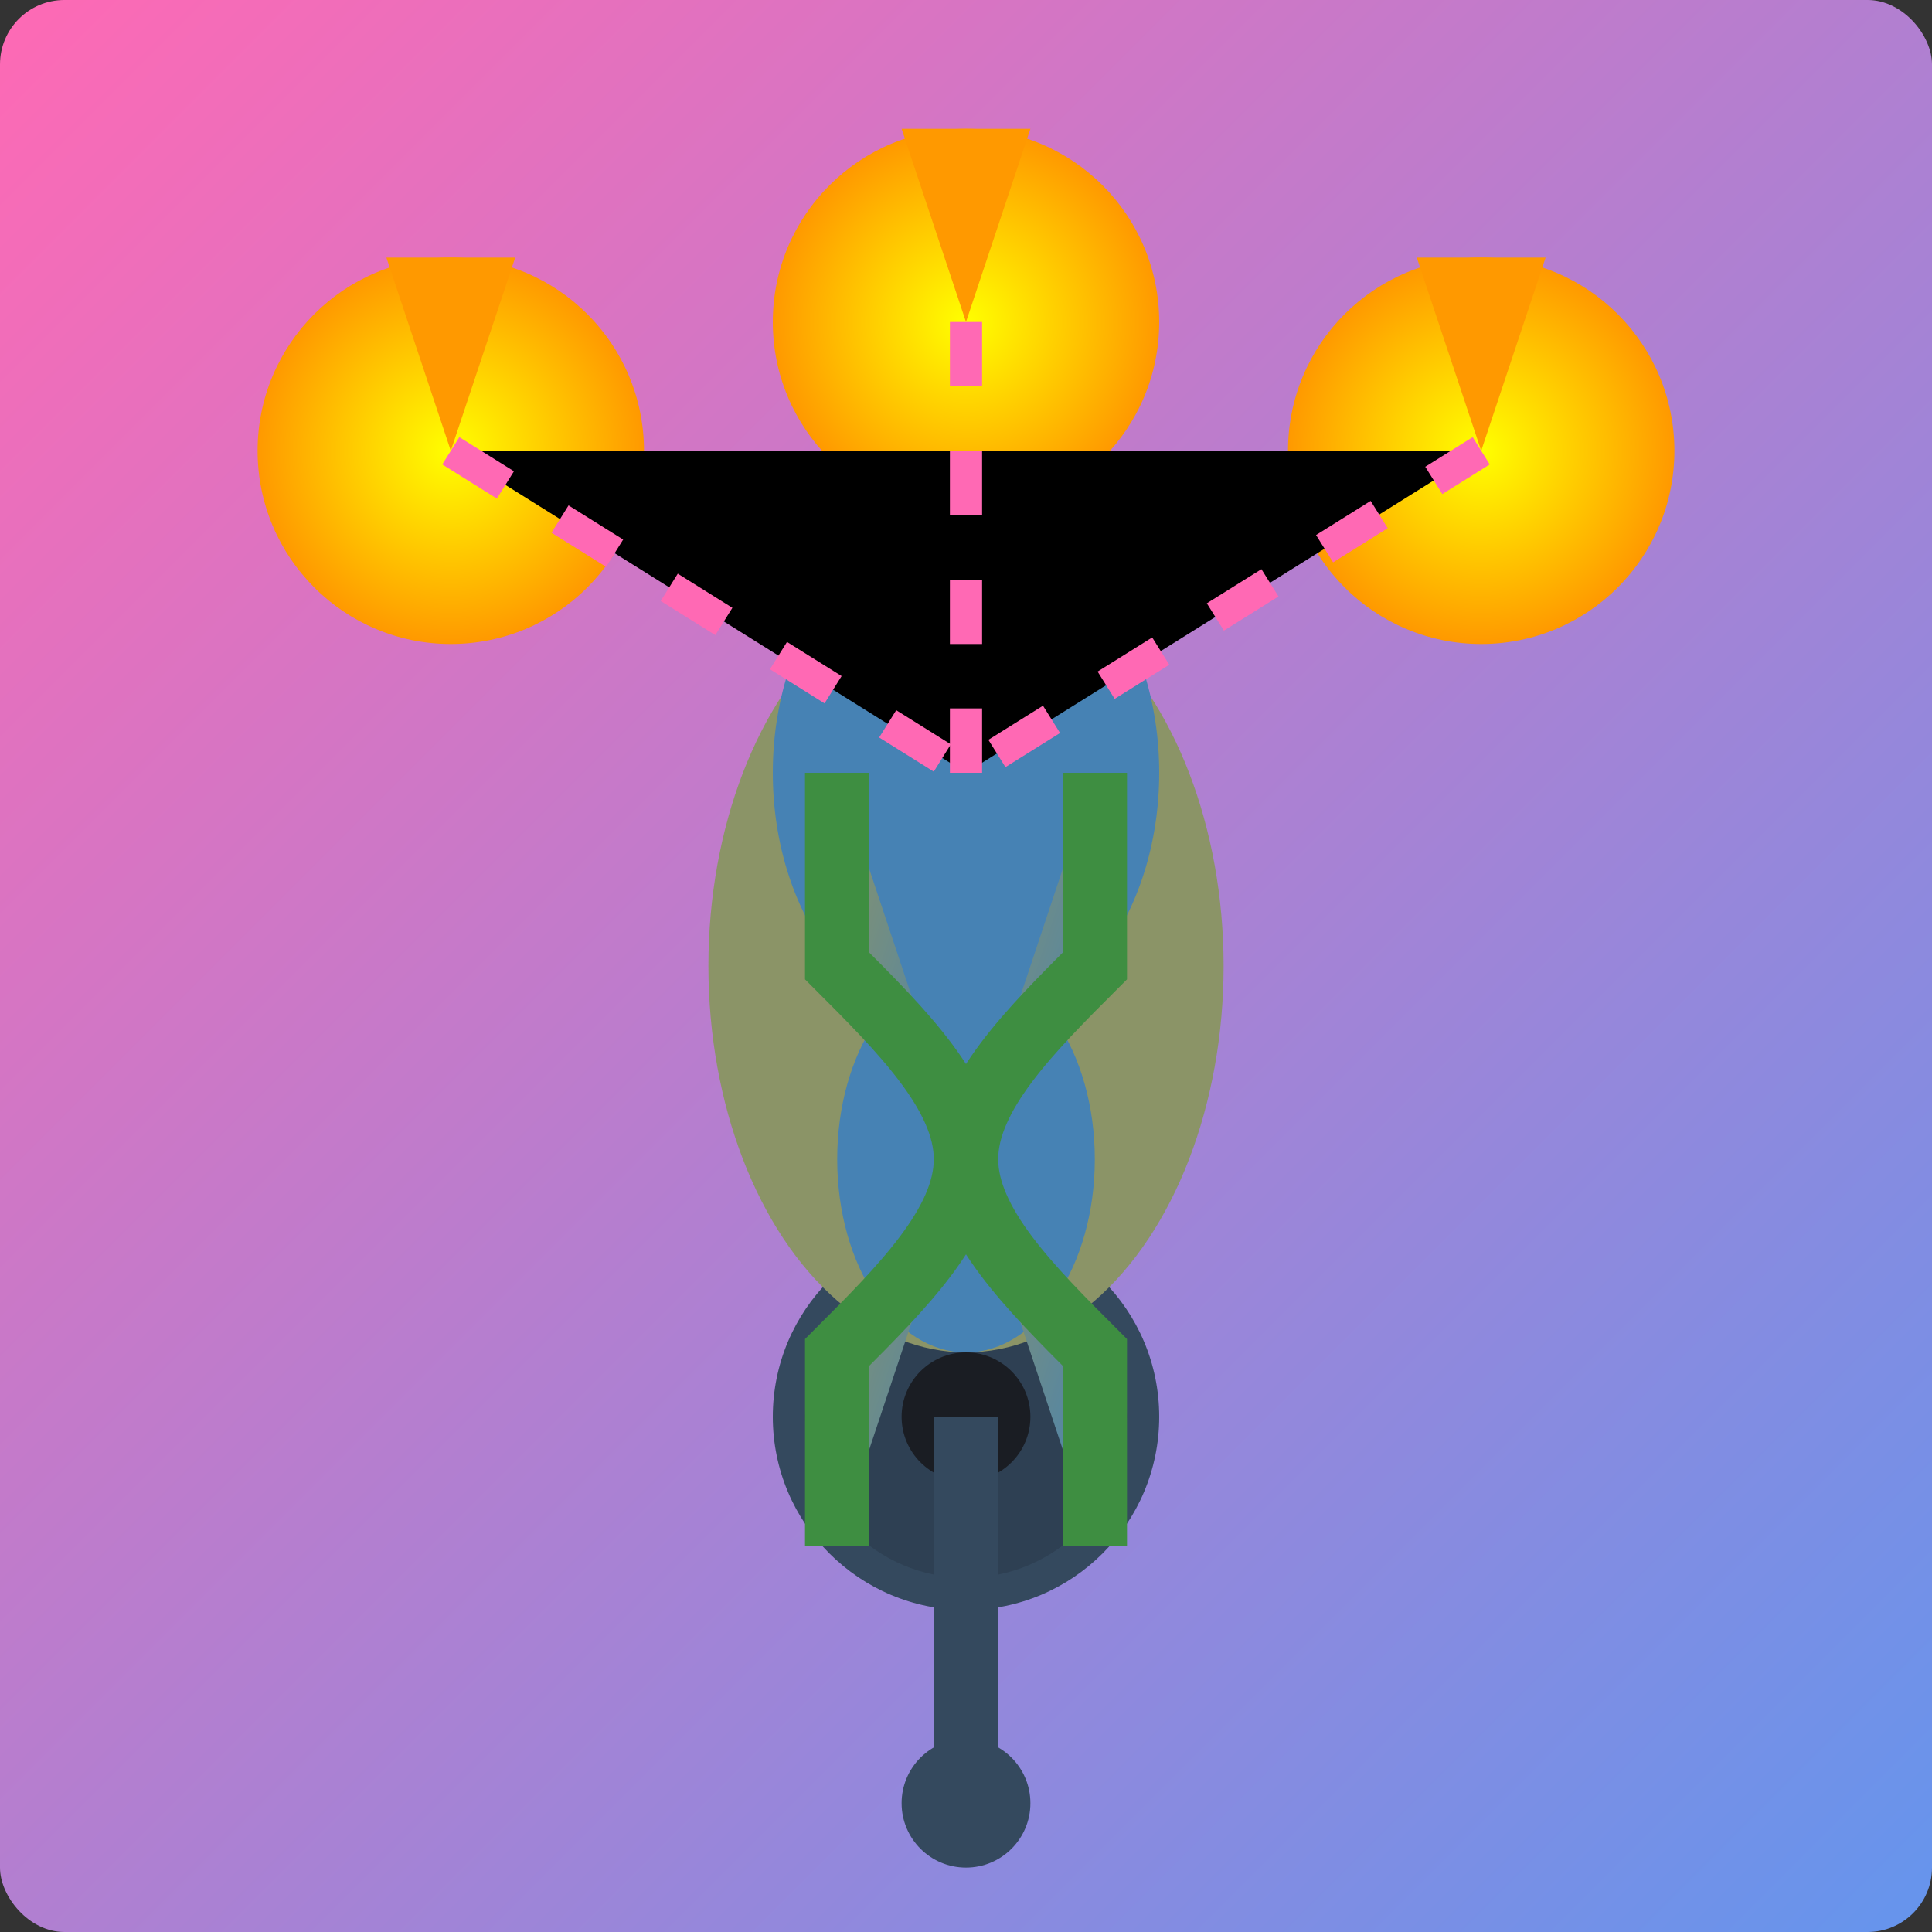 <svg xmlns="http://www.w3.org/2000/svg" viewBox="0 0 300 300">
  <rect x="0" y="0" width="300" height="300" fill="#333333" stroke="none"/>
  <!-- Background gradient -->
  <defs>
    <linearGradient id="bgGrad" x1="0%" y1="0%" x2="100%" y2="100%">
      <stop offset="0%" stop-color="#FF69B4" />
      <stop offset="100%" stop-color="#6495ED" />
    </linearGradient>
    <linearGradient id="tentGrad" x1="0%" y1="0%" x2="100%" y2="100%">
      <stop offset="0%" stop-color="#8B9467" />
      <stop offset="100%" stop-color="#4682B4" />
    </linearGradient>
    <radialGradient id="pineGrad" cx="50%" cy="50%" r="50%" fx="50%" fy="50%">
      <stop offset="0%" stop-color="#FFFF00" />
      <stop offset="100%" stop-color="#FF9900" />
    </radialGradient>
  </defs>
  <rect x="0" y="0" width="300" height="300" fill="url(#bgGrad)" rx="10" />
  
  <!-- Unicycle wheel -->
  <circle cx="150" cy="220" r="30" fill="#34495E" />
  <circle cx="150" cy="220" r="25" fill="#2E4053" />
  <circle cx="150" cy="220" r="10" fill="#1A1D23" />
  
  <!-- Octopus body -->
  <ellipse cx="150" cy="150" rx="40" ry="60" fill="#8B9467" />
  <ellipse cx="150" cy="120" rx="30" ry="40" fill="#4682B4" />
  <ellipse cx="150" cy="180" rx="20" ry="30" fill="#4682B4" />
  
  <!-- Tentacles -->
  <path d="M150,180 C 150,190 160,200 170,210 L 170,240" stroke="#3E8E41" stroke-width="10" fill="url(#tentGrad)" />
  <path d="M150,180 C 150,190 140,200 130,210 L 130,240" stroke="#3E8E41" stroke-width="10" fill="url(#tentGrad)" />
  <path d="M150,180 C 150,170 160,160 170,150 L 170,120" stroke="#3E8E41" stroke-width="10" fill="url(#tentGrad)" />
  <path d="M150,180 C 150,170 140,160 130,150 L 130,120" stroke="#3E8E41" stroke-width="10" fill="url(#tentGrad)" />
  
  <!-- Pineapples -->
  <circle cx="70" cy="70" r="30" fill="url(#pineGrad)" />
  <circle cx="230" cy="70" r="30" fill="url(#pineGrad)" />
  <circle cx="150" cy="50" r="30" fill="url(#pineGrad)" />
  
  <!-- Flames -->
  <path d="M 70,70 L 60,40 L 80,40 Z" fill="#FF9900" />
  <path d="M 230,70 L 220,40 L 240,40 Z" fill="#FF9900" />
  <path d="M 150,50 L 140,20 L 160,20 Z" fill="#FF9900" />
  
  <!-- Juggling motion lines -->
  <path d="M 70,70 L 150,120 L 230,70" stroke="#FF69B4" stroke-width="5" stroke-dasharray="10 10" />
  <path d="M 150,50 L 150,120" stroke="#FF69B4" stroke-width="5" stroke-dasharray="10 10" />
  
  <!-- Unicycle -->
  <line x1="150" y1="220" x2="150" y2="280" stroke="#34495E" stroke-width="10" />
  <circle cx="150" cy="280" r="10" fill="#34495E" />
</svg>